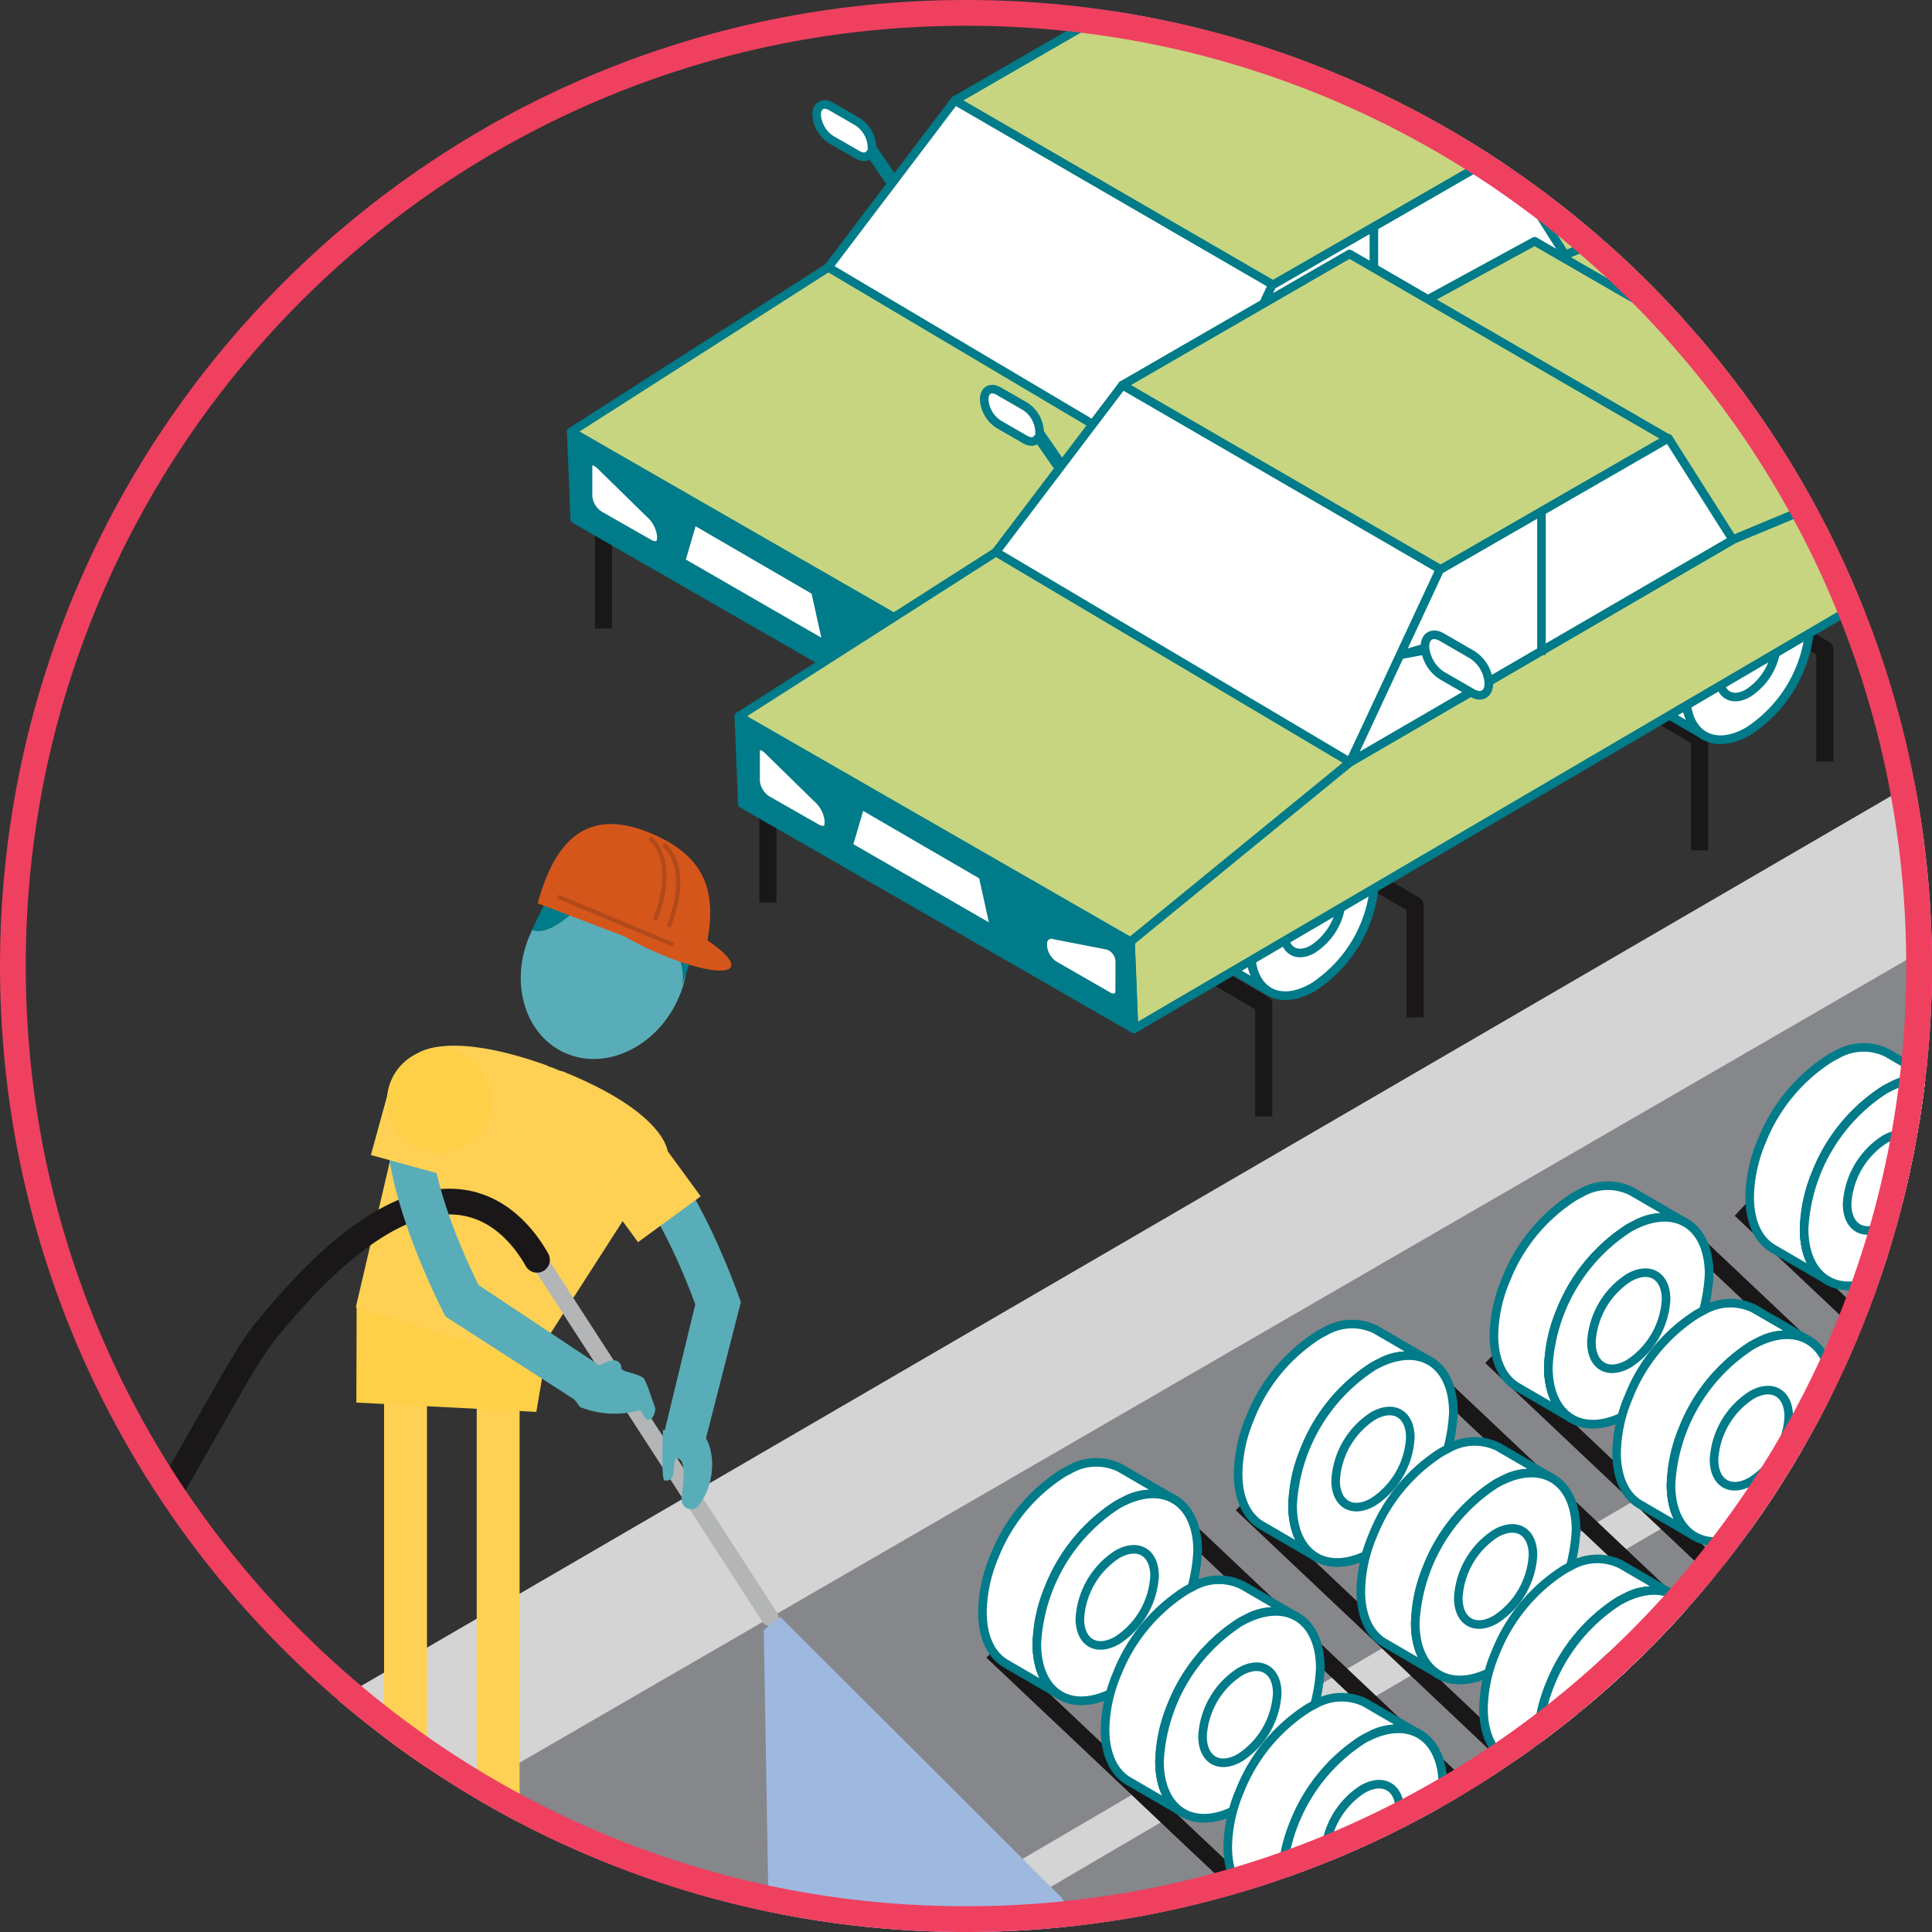 <?xml version="1.0" encoding="UTF-8"?> <svg xmlns="http://www.w3.org/2000/svg" xmlns:xlink="http://www.w3.org/1999/xlink" width="150" height="150" viewBox="0 0 150 150"><rect x="0" y="0" width="150" height="150" fill="#333333" stroke="none"/><defs><clipPath id="a"><path d="M75,0A75,75,0,1,1,0,75,75,75,0,0,1,75,0Z" transform="translate(1493 2259)" fill="none" stroke="#792f77" stroke-width="2"></path></clipPath><clipPath id="b"><rect width="219.013" height="185.492" fill="none"></rect></clipPath><clipPath id="d"><rect width="31.237" height="8.605" fill="none"></rect></clipPath><clipPath id="e"><rect width="31.236" height="8.602" fill="none"></rect></clipPath><clipPath id="f"><circle cx="75" cy="75" r="75" transform="translate(1493 2259)" fill="#f1e9f1"></circle></clipPath></defs><g transform="translate(-1493 -2259)"><g clip-path="url(#a)"><g transform="translate(1476.442 2249.435)"><g clip-path="url(#b)"><path d="M20.586,144.856V174H214.536V32.039Z" transform="translate(4.476 6.967)" fill="#d3d4d3"></path><path d="M45.762,165.76H97.91L209.061,99.879V69.924Z" transform="translate(9.951 15.204)" fill="#85878b"></path><path d="M20.586,155.456v16.119H45.241l169.3-99.157V43.189Z" transform="translate(4.476 9.391)" fill="#85878b"></path><line x2="29.379" y2="27.759" transform="translate(93.603 137.786)" fill="none" stroke="#1a1718" stroke-linejoin="round" stroke-width="1.331"></line><line x2="29.379" y2="27.759" transform="translate(97.476 135.499)" fill="none" stroke="#1a1718" stroke-linejoin="round" stroke-width="1.331"></line><line x2="29.379" y2="27.759" transform="translate(101.349 133.211)" fill="none" stroke="#1a1718" stroke-linejoin="round" stroke-width="1.331"></line><line x2="29.379" y2="27.759" transform="translate(105.221 130.923)" fill="none" stroke="#1a1718" stroke-linejoin="round" stroke-width="1.331"></line><line x2="29.379" y2="27.759" transform="translate(109.094 128.636)" fill="none" stroke="#1a1718" stroke-linejoin="round" stroke-width="1.331"></line><line x2="29.379" y2="27.759" transform="translate(112.967 126.346)" fill="none" stroke="#1a1718" stroke-linejoin="round" stroke-width="1.331"></line><line x2="29.379" y2="27.759" transform="translate(116.839 124.058)" fill="none" stroke="#1a1718" stroke-linejoin="round" stroke-width="1.331"></line><line x2="29.379" y2="27.759" transform="translate(120.712 121.771)" fill="none" stroke="#1a1718" stroke-linejoin="round" stroke-width="1.331"></line><line x2="29.379" y2="27.759" transform="translate(124.585 119.483)" fill="none" stroke="#1a1718" stroke-linejoin="round" stroke-width="1.331"></line><line x2="29.379" y2="27.759" transform="translate(128.458 117.195)" fill="none" stroke="#1a1718" stroke-linejoin="round" stroke-width="1.331"></line><line x2="29.379" y2="27.759" transform="translate(132.33 114.908)" fill="none" stroke="#1a1718" stroke-linejoin="round" stroke-width="1.331"></line><line x2="29.379" y2="27.759" transform="translate(136.203 112.618)" fill="none" stroke="#1a1718" stroke-linejoin="round" stroke-width="1.331"></line><line x2="29.379" y2="27.759" transform="translate(140.076 110.33)" fill="none" stroke="#1a1718" stroke-linejoin="round" stroke-width="1.331"></line><line x2="29.379" y2="27.759" transform="translate(143.949 108.043)" fill="none" stroke="#1a1718" stroke-linejoin="round" stroke-width="1.331"></line><line x2="29.379" y2="27.759" transform="translate(147.821 105.755)" fill="none" stroke="#1a1718" stroke-linejoin="round" stroke-width="1.331"></line><line x2="29.379" y2="27.759" transform="translate(151.694 103.467)" fill="none" stroke="#1a1718" stroke-linejoin="round" stroke-width="1.331"></line><line x2="29.379" y2="27.759" transform="translate(155.567 101.179)" fill="none" stroke="#1a1718" stroke-linejoin="round" stroke-width="1.331"></line><g clip-path="url(#b)"><path d="M86.912,101.535a4.133,4.133,0,0,0-3.937.168c-.167.08-.334.169-.5.267a13.513,13.513,0,0,0-5.279,6.411,11.566,11.566,0,0,0-.942,4.363c.006,1.967.7,3.352,1.821,4L82.3,119.2c-1.12-.651-1.816-2.036-1.821-4a11.546,11.546,0,0,1,.944-4.365,13.5,13.5,0,0,1,5.276-6.411q.254-.146.5-.267a4.135,4.135,0,0,1,3.938-.168Z" transform="translate(16.58 21.986)" fill="#fff"></path><path d="M86.912,101.535a4.133,4.133,0,0,0-3.937.168c-.167.08-.334.169-.5.267a13.513,13.513,0,0,0-5.279,6.411,11.566,11.566,0,0,0-.942,4.363c.006,1.967.7,3.352,1.821,4L82.3,119.2c-1.12-.651-1.816-2.036-1.821-4a11.546,11.546,0,0,1,.944-4.365,13.5,13.5,0,0,1,5.276-6.411q.254-.146.5-.267a4.135,4.135,0,0,1,3.938-.168Z" transform="translate(16.58 21.986)" fill="none" stroke="#007b89" stroke-linejoin="round" stroke-width="0.666"></path><path d="M85.944,103.988c3.447-1.991,6.252-.392,6.261,3.568a13.71,13.71,0,0,1-6.22,10.773c-3.448,1.991-6.249.393-6.261-3.568a13.708,13.708,0,0,1,6.22-10.773" transform="translate(17.335 22.425)" fill="#fff"></path><path d="M85.944,103.988c3.447-1.991,6.252-.392,6.261,3.568a13.71,13.71,0,0,1-6.22,10.773c-3.448,1.991-6.249.393-6.261-3.568A13.708,13.708,0,0,1,85.944,103.988Z" transform="translate(17.335 22.425)" fill="none" stroke="#007b89" stroke-linejoin="round" stroke-width="0.666"></path><path d="M85.944,103.988c3.447-1.991,6.252-.392,6.261,3.568a13.71,13.71,0,0,1-6.22,10.773c-3.448,1.991-6.249.393-6.261-3.568a13.708,13.708,0,0,1,6.22-10.773" transform="translate(17.335 22.425)" fill="#fff"></path><path d="M85.944,103.988c3.447-1.991,6.252-.392,6.261,3.568a13.71,13.71,0,0,1-6.22,10.773c-3.448,1.991-6.249.393-6.261-3.568A13.708,13.708,0,0,1,85.944,103.988Z" transform="translate(17.335 22.425)" fill="none" stroke="#007b89" stroke-linejoin="round" stroke-width="0.666"></path><path d="M85.357,107.059c1.6-.925,2.9-.183,2.91,1.658a6.367,6.367,0,0,1-2.891,5.006c-1.6.925-2.9.184-2.91-1.658a6.372,6.372,0,0,1,2.891-5.006" transform="translate(17.932 23.193)" fill="#fff"></path><path d="M85.357,107.059c1.6-.925,2.9-.183,2.91,1.658a6.367,6.367,0,0,1-2.891,5.006c-1.6.925-2.9.184-2.91-1.658A6.372,6.372,0,0,1,85.357,107.059Z" transform="translate(17.932 23.193)" fill="none" stroke="#007b89" stroke-linejoin="round" stroke-width="0.666"></path><path d="M103.222,92.715a4.133,4.133,0,0,0-3.937.168c-.167.08-.334.169-.5.267A13.513,13.513,0,0,0,93.5,99.561a11.566,11.566,0,0,0-.942,4.363c.006,1.967.7,3.352,1.821,4l4.227,2.457c-1.12-.651-1.816-2.036-1.821-4a11.546,11.546,0,0,1,.944-4.365,13.5,13.5,0,0,1,5.276-6.411q.254-.146.5-.267a4.135,4.135,0,0,1,3.938-.168Z" transform="translate(20.127 20.069)" fill="#fff"></path><path d="M103.222,92.715a4.133,4.133,0,0,0-3.937.168c-.167.08-.334.169-.5.267A13.513,13.513,0,0,0,93.5,99.561a11.566,11.566,0,0,0-.942,4.363c.006,1.967.7,3.352,1.821,4l4.227,2.457c-1.12-.651-1.816-2.036-1.821-4a11.546,11.546,0,0,1,.944-4.365,13.5,13.5,0,0,1,5.276-6.411q.254-.146.5-.267a4.135,4.135,0,0,1,3.938-.168Z" transform="translate(20.127 20.069)" fill="none" stroke="#007b89" stroke-linejoin="round" stroke-width="0.666"></path><path d="M102.253,95.168c3.447-1.991,6.252-.392,6.261,3.568a13.71,13.71,0,0,1-6.22,10.773c-3.448,1.991-6.249.393-6.261-3.568a13.708,13.708,0,0,1,6.22-10.773" transform="translate(20.882 20.507)" fill="#fff"></path><path d="M102.253,95.168c3.447-1.991,6.252-.392,6.261,3.568a13.71,13.71,0,0,1-6.22,10.773c-3.448,1.991-6.249.393-6.261-3.568A13.708,13.708,0,0,1,102.253,95.168Z" transform="translate(20.882 20.507)" fill="none" stroke="#007b89" stroke-linejoin="round" stroke-width="0.666"></path><path d="M102.253,95.168c3.447-1.991,6.252-.392,6.261,3.568a13.71,13.71,0,0,1-6.22,10.773c-3.448,1.991-6.249.393-6.261-3.568a13.708,13.708,0,0,1,6.22-10.773" transform="translate(20.882 20.507)" fill="#fff"></path><path d="M102.253,95.168c3.447-1.991,6.252-.392,6.261,3.568a13.71,13.71,0,0,1-6.22,10.773c-3.448,1.991-6.249.393-6.261-3.568A13.708,13.708,0,0,1,102.253,95.168Z" transform="translate(20.882 20.507)" fill="none" stroke="#007b89" stroke-linejoin="round" stroke-width="0.666"></path><path d="M101.668,98.239c1.6-.925,2.9-.183,2.91,1.658a6.367,6.367,0,0,1-2.891,5.006c-1.6.925-2.9.184-2.91-1.658a6.372,6.372,0,0,1,2.891-5.006" transform="translate(21.478 21.275)" fill="#fff"></path><path d="M101.668,98.239c1.6-.925,2.9-.183,2.91,1.658a6.367,6.367,0,0,1-2.891,5.006c-1.6.925-2.9.184-2.91-1.658A6.372,6.372,0,0,1,101.668,98.239Z" transform="translate(21.478 21.275)" fill="none" stroke="#007b89" stroke-linejoin="round" stroke-width="0.666"></path><path d="M119.532,83.894a4.133,4.133,0,0,0-3.937.168c-.167.08-.334.169-.5.267a13.513,13.513,0,0,0-5.279,6.411,11.566,11.566,0,0,0-.942,4.363c.006,1.967.7,3.352,1.821,4l4.227,2.457c-1.12-.651-1.816-2.036-1.821-4a11.546,11.546,0,0,1,.943-4.365,13.5,13.5,0,0,1,5.276-6.411q.254-.146.5-.267a4.135,4.135,0,0,1,3.938-.168Z" transform="translate(23.673 18.15)" fill="#fff"></path><path d="M119.532,83.894a4.133,4.133,0,0,0-3.937.168c-.167.08-.334.169-.5.267a13.513,13.513,0,0,0-5.279,6.411,11.566,11.566,0,0,0-.942,4.363c.006,1.967.7,3.352,1.821,4l4.227,2.457c-1.12-.651-1.816-2.036-1.821-4a11.546,11.546,0,0,1,.943-4.365,13.5,13.5,0,0,1,5.276-6.411q.254-.146.5-.267a4.135,4.135,0,0,1,3.938-.168Z" transform="translate(23.673 18.15)" fill="none" stroke="#007b89" stroke-linejoin="round" stroke-width="0.666"></path><path d="M118.563,86.347c3.447-1.991,6.252-.392,6.261,3.568a13.71,13.71,0,0,1-6.22,10.773c-3.448,1.991-6.249.393-6.261-3.568a13.708,13.708,0,0,1,6.22-10.773" transform="translate(24.428 18.589)" fill="#fff"></path><path d="M118.563,86.347c3.447-1.991,6.252-.392,6.261,3.568a13.71,13.71,0,0,1-6.22,10.773c-3.448,1.991-6.249.393-6.261-3.568A13.708,13.708,0,0,1,118.563,86.347Z" transform="translate(24.428 18.589)" fill="none" stroke="#007b89" stroke-linejoin="round" stroke-width="0.666"></path><path d="M118.563,86.347c3.447-1.991,6.252-.392,6.261,3.568a13.71,13.71,0,0,1-6.22,10.773c-3.448,1.991-6.249.393-6.261-3.568a13.708,13.708,0,0,1,6.22-10.773" transform="translate(24.428 18.589)" fill="#fff"></path><path d="M118.563,86.347c3.447-1.991,6.252-.392,6.261,3.568a13.71,13.71,0,0,1-6.22,10.773c-3.448,1.991-6.249.393-6.261-3.568A13.708,13.708,0,0,1,118.563,86.347Z" transform="translate(24.428 18.589)" fill="none" stroke="#007b89" stroke-linejoin="round" stroke-width="0.666"></path><path d="M117.978,89.418c1.6-.925,2.9-.183,2.91,1.658A6.367,6.367,0,0,1,118,96.082c-1.6.925-2.9.184-2.91-1.658a6.372,6.372,0,0,1,2.891-5.006" transform="translate(25.025 19.357)" fill="#fff"></path><path d="M117.978,89.418c1.6-.925,2.9-.183,2.91,1.658A6.367,6.367,0,0,1,118,96.082c-1.6.925-2.9.184-2.91-1.658A6.372,6.372,0,0,1,117.978,89.418Z" transform="translate(25.025 19.357)" fill="none" stroke="#007b89" stroke-linejoin="round" stroke-width="0.666"></path><path d="M135.841,75.073a4.133,4.133,0,0,0-3.937.168c-.167.08-.334.169-.5.267a13.513,13.513,0,0,0-5.279,6.411,11.566,11.566,0,0,0-.942,4.363c.006,1.967.7,3.352,1.821,4l4.227,2.457c-1.12-.651-1.816-2.036-1.821-4a11.546,11.546,0,0,1,.944-4.365,13.5,13.5,0,0,1,5.276-6.411q.254-.146.5-.267a4.135,4.135,0,0,1,3.938-.168Z" transform="translate(27.219 16.232)" fill="#fff"></path><path d="M135.841,75.073a4.133,4.133,0,0,0-3.937.168c-.167.08-.334.169-.5.267a13.513,13.513,0,0,0-5.279,6.411,11.566,11.566,0,0,0-.942,4.363c.006,1.967.7,3.352,1.821,4l4.227,2.457c-1.12-.651-1.816-2.036-1.821-4a11.546,11.546,0,0,1,.944-4.365,13.5,13.5,0,0,1,5.276-6.411q.254-.146.5-.267a4.135,4.135,0,0,1,3.938-.168Z" transform="translate(27.219 16.232)" fill="none" stroke="#007b89" stroke-linejoin="round" stroke-width="0.666"></path><path d="M134.873,77.527c3.447-1.991,6.252-.392,6.261,3.568a13.71,13.71,0,0,1-6.22,10.773c-3.448,1.991-6.249.393-6.261-3.568a13.708,13.708,0,0,1,6.22-10.773" transform="translate(27.975 16.671)" fill="#fff"></path><path d="M134.873,77.527c3.447-1.991,6.252-.392,6.261,3.568a13.71,13.71,0,0,1-6.22,10.773c-3.448,1.991-6.249.393-6.261-3.568A13.708,13.708,0,0,1,134.873,77.527Z" transform="translate(27.975 16.671)" fill="none" stroke="#007b89" stroke-linejoin="round" stroke-width="0.666"></path><path d="M134.873,77.527c3.447-1.991,6.252-.392,6.261,3.568a13.71,13.71,0,0,1-6.22,10.773c-3.448,1.991-6.249.393-6.261-3.568a13.708,13.708,0,0,1,6.22-10.773" transform="translate(27.975 16.671)" fill="#fff"></path><path d="M134.873,77.527c3.447-1.991,6.252-.392,6.261,3.568a13.71,13.71,0,0,1-6.22,10.773c-3.448,1.991-6.249.393-6.261-3.568A13.708,13.708,0,0,1,134.873,77.527Z" transform="translate(27.975 16.671)" fill="none" stroke="#007b89" stroke-linejoin="round" stroke-width="0.666"></path><path d="M134.287,80.6c1.6-.925,2.906-.183,2.91,1.658a6.364,6.364,0,0,1-2.891,5.006c-1.6.925-2.9.184-2.91-1.658a6.379,6.379,0,0,1,2.891-5.006" transform="translate(28.571 17.439)" fill="#fff"></path><path d="M134.287,80.6c1.6-.925,2.906-.183,2.91,1.658a6.364,6.364,0,0,1-2.891,5.006c-1.6.925-2.9.184-2.91-1.658A6.379,6.379,0,0,1,134.287,80.6Z" transform="translate(28.571 17.439)" fill="none" stroke="#007b89" stroke-linejoin="round" stroke-width="0.666"></path><path d="M94.734,109.025a4.133,4.133,0,0,0-3.937.168c-.167.08-.334.169-.5.267a13.513,13.513,0,0,0-5.279,6.411,11.566,11.566,0,0,0-.942,4.363c.006,1.967.7,3.352,1.821,4l4.227,2.457c-1.12-.651-1.816-2.036-1.821-4a11.546,11.546,0,0,1,.944-4.365,13.5,13.5,0,0,1,5.276-6.411q.254-.146.5-.267a4.135,4.135,0,0,1,3.938-.168Z" transform="translate(18.281 23.615)" fill="#fff"></path><path d="M94.734,109.025a4.133,4.133,0,0,0-3.937.168c-.167.08-.334.169-.5.267a13.513,13.513,0,0,0-5.279,6.411,11.566,11.566,0,0,0-.942,4.363c.006,1.967.7,3.352,1.821,4l4.227,2.457c-1.12-.651-1.816-2.036-1.821-4a11.546,11.546,0,0,1,.944-4.365,13.5,13.5,0,0,1,5.276-6.411q.254-.146.5-.267a4.135,4.135,0,0,1,3.938-.168Z" transform="translate(18.281 23.615)" fill="none" stroke="#007b89" stroke-linejoin="round" stroke-width="0.666"></path><path d="M93.767,111.478c3.447-1.991,6.252-.392,6.261,3.568a13.708,13.708,0,0,1-6.221,10.773c-3.447,1.991-6.248.393-6.26-3.568a13.7,13.7,0,0,1,6.22-10.773" transform="translate(19.036 24.054)" fill="#fff"></path><path d="M93.767,111.478c3.447-1.991,6.252-.392,6.261,3.568a13.708,13.708,0,0,1-6.221,10.773c-3.447,1.991-6.248.393-6.26-3.568A13.7,13.7,0,0,1,93.767,111.478Z" transform="translate(19.036 24.054)" fill="none" stroke="#007b89" stroke-linejoin="round" stroke-width="0.666"></path><path d="M93.767,111.478c3.447-1.991,6.252-.392,6.261,3.568a13.708,13.708,0,0,1-6.221,10.773c-3.447,1.991-6.248.393-6.26-3.568a13.7,13.7,0,0,1,6.22-10.773" transform="translate(19.036 24.054)" fill="#fff"></path><path d="M93.767,111.478c3.447-1.991,6.252-.392,6.261,3.568a13.708,13.708,0,0,1-6.221,10.773c-3.447,1.991-6.248.393-6.26-3.568A13.7,13.7,0,0,1,93.767,111.478Z" transform="translate(19.036 24.054)" fill="none" stroke="#007b89" stroke-linejoin="round" stroke-width="0.666"></path><path d="M93.18,114.549c1.6-.925,2.9-.184,2.91,1.658a6.363,6.363,0,0,1-2.891,5c-1.6.926-2.9.185-2.91-1.657a6.37,6.37,0,0,1,2.891-5.006" transform="translate(19.633 24.821)" fill="#fff"></path><path d="M93.18,114.549c1.6-.925,2.9-.184,2.91,1.658a6.363,6.363,0,0,1-2.891,5c-1.6.926-2.9.185-2.91-1.657A6.37,6.37,0,0,1,93.18,114.549Z" transform="translate(19.633 24.821)" fill="none" stroke="#007b89" stroke-linejoin="round" stroke-width="0.666"></path><path d="M111.043,100.2a4.133,4.133,0,0,0-3.937.168c-.167.08-.334.169-.5.267a13.513,13.513,0,0,0-5.279,6.411,11.566,11.566,0,0,0-.942,4.363c.006,1.967.7,3.352,1.821,4l4.227,2.457c-1.12-.651-1.816-2.036-1.821-4a11.546,11.546,0,0,1,.944-4.365,13.5,13.5,0,0,1,5.276-6.411c.169-.1.337-.186.5-.267a4.135,4.135,0,0,1,3.938-.168Z" transform="translate(21.827 21.697)" fill="#fff"></path><path d="M111.043,100.2a4.133,4.133,0,0,0-3.937.168c-.167.08-.334.169-.5.267a13.513,13.513,0,0,0-5.279,6.411,11.566,11.566,0,0,0-.942,4.363c.006,1.967.7,3.352,1.821,4l4.227,2.457c-1.12-.651-1.816-2.036-1.821-4a11.546,11.546,0,0,1,.944-4.365,13.5,13.5,0,0,1,5.276-6.411c.169-.1.337-.186.5-.267a4.135,4.135,0,0,1,3.938-.168Z" transform="translate(21.827 21.697)" fill="none" stroke="#007b89" stroke-linejoin="round" stroke-width="0.666"></path><path d="M110.076,102.656c3.447-1.991,6.252-.392,6.261,3.568A13.71,13.71,0,0,1,110.117,117c-3.448,1.991-6.249.393-6.261-3.568a13.708,13.708,0,0,1,6.22-10.773" transform="translate(22.583 22.136)" fill="#fff"></path><path d="M110.076,102.656c3.447-1.991,6.252-.392,6.261,3.568A13.71,13.71,0,0,1,110.117,117c-3.448,1.991-6.249.393-6.261-3.568A13.708,13.708,0,0,1,110.076,102.656Z" transform="translate(22.583 22.136)" fill="none" stroke="#007b89" stroke-linejoin="round" stroke-width="0.666"></path><path d="M110.076,102.656c3.447-1.991,6.252-.392,6.261,3.568A13.71,13.71,0,0,1,110.117,117c-3.448,1.991-6.249.393-6.261-3.568a13.708,13.708,0,0,1,6.22-10.773" transform="translate(22.583 22.136)" fill="#fff"></path><path d="M110.076,102.656c3.447-1.991,6.252-.392,6.261,3.568A13.71,13.71,0,0,1,110.117,117c-3.448,1.991-6.249.393-6.261-3.568A13.708,13.708,0,0,1,110.076,102.656Z" transform="translate(22.583 22.136)" fill="none" stroke="#007b89" stroke-linejoin="round" stroke-width="0.666"></path><path d="M109.49,105.727c1.6-.925,2.9-.183,2.91,1.658a6.37,6.37,0,0,1-2.891,5.006c-1.6.925-2.9.184-2.91-1.658a6.372,6.372,0,0,1,2.891-5.006" transform="translate(23.179 22.903)" fill="#fff"></path><path d="M109.49,105.727c1.6-.925,2.9-.183,2.91,1.658a6.37,6.37,0,0,1-2.891,5.006c-1.6.925-2.9.184-2.91-1.658A6.372,6.372,0,0,1,109.49,105.727Z" transform="translate(23.179 22.903)" fill="none" stroke="#007b89" stroke-linejoin="round" stroke-width="0.666"></path><path d="M127.354,91.384a4.133,4.133,0,0,0-3.937.168c-.167.08-.334.169-.5.267a13.513,13.513,0,0,0-5.279,6.411,11.566,11.566,0,0,0-.942,4.363c.006,1.967.7,3.352,1.821,4l4.227,2.457c-1.12-.651-1.816-2.036-1.821-4a11.535,11.535,0,0,1,.944-4.363,13.5,13.5,0,0,1,5.276-6.412q.254-.146.5-.267a4.135,4.135,0,0,1,3.938-.168Z" transform="translate(25.374 19.779)" fill="#fff"></path><path d="M127.354,91.384a4.133,4.133,0,0,0-3.937.168c-.167.08-.334.169-.5.267a13.513,13.513,0,0,0-5.279,6.411,11.566,11.566,0,0,0-.942,4.363c.006,1.967.7,3.352,1.821,4l4.227,2.457c-1.12-.651-1.816-2.036-1.821-4a11.535,11.535,0,0,1,.944-4.363,13.5,13.5,0,0,1,5.276-6.412q.254-.146.5-.267a4.135,4.135,0,0,1,3.938-.168Z" transform="translate(25.374 19.779)" fill="none" stroke="#007b89" stroke-linejoin="round" stroke-width="0.666"></path><path d="M126.386,93.837c3.447-1.991,6.252-.392,6.261,3.568a13.71,13.71,0,0,1-6.22,10.773c-3.448,1.991-6.249.393-6.261-3.568a13.708,13.708,0,0,1,6.22-10.773" transform="translate(26.129 20.218)" fill="#fff"></path><path d="M126.386,93.837c3.447-1.991,6.252-.392,6.261,3.568a13.71,13.71,0,0,1-6.22,10.773c-3.448,1.991-6.249.393-6.261-3.568A13.708,13.708,0,0,1,126.386,93.837Z" transform="translate(26.129 20.218)" fill="none" stroke="#007b89" stroke-linejoin="round" stroke-width="0.666"></path><path d="M126.386,93.837c3.447-1.991,6.252-.392,6.261,3.568a13.71,13.71,0,0,1-6.22,10.773c-3.448,1.991-6.249.393-6.261-3.568a13.708,13.708,0,0,1,6.22-10.773" transform="translate(26.129 20.218)" fill="#fff"></path><path d="M126.386,93.837c3.447-1.991,6.252-.392,6.261,3.568a13.71,13.71,0,0,1-6.22,10.773c-3.448,1.991-6.249.393-6.261-3.568A13.708,13.708,0,0,1,126.386,93.837Z" transform="translate(26.129 20.218)" fill="none" stroke="#007b89" stroke-linejoin="round" stroke-width="0.666"></path><path d="M125.8,96.907c1.6-.925,2.9-.183,2.91,1.658a6.367,6.367,0,0,1-2.891,5.006c-1.6.925-2.9.184-2.91-1.658a6.374,6.374,0,0,1,2.891-5.006" transform="translate(26.725 20.985)" fill="#fff"></path><path d="M125.8,96.907c1.6-.925,2.9-.183,2.91,1.658a6.367,6.367,0,0,1-2.891,5.006c-1.6.925-2.9.184-2.91-1.658A6.374,6.374,0,0,1,125.8,96.907Z" transform="translate(26.725 20.985)" fill="none" stroke="#007b89" stroke-linejoin="round" stroke-width="0.666"></path><path d="M143.664,82.563a4.133,4.133,0,0,0-3.937.168c-.167.08-.334.169-.5.267a13.513,13.513,0,0,0-5.279,6.411A11.567,11.567,0,0,0,133,93.772c.006,1.967.7,3.352,1.821,4l4.227,2.457c-1.12-.651-1.816-2.036-1.821-4a11.535,11.535,0,0,1,.944-4.363,13.5,13.5,0,0,1,5.276-6.412q.254-.146.5-.267a4.135,4.135,0,0,1,3.938-.168Z" transform="translate(28.92 17.861)" fill="#fff"></path><path d="M143.664,82.563a4.133,4.133,0,0,0-3.937.168c-.167.08-.334.169-.5.267a13.513,13.513,0,0,0-5.279,6.411A11.567,11.567,0,0,0,133,93.772c.006,1.967.7,3.352,1.821,4l4.227,2.457c-1.12-.651-1.816-2.036-1.821-4a11.535,11.535,0,0,1,.944-4.363,13.5,13.5,0,0,1,5.276-6.412q.254-.146.5-.267a4.135,4.135,0,0,1,3.938-.168Z" transform="translate(28.92 17.861)" fill="none" stroke="#007b89" stroke-linejoin="round" stroke-width="0.666"></path><path d="M142.695,85.015c3.447-1.991,6.252-.392,6.261,3.568a13.71,13.71,0,0,1-6.22,10.773c-3.448,1.991-6.249.393-6.261-3.568a13.708,13.708,0,0,1,6.22-10.773" transform="translate(29.675 18.3)" fill="#fff"></path><path d="M142.695,85.015c3.447-1.991,6.252-.392,6.261,3.568a13.71,13.71,0,0,1-6.22,10.773c-3.448,1.991-6.249.393-6.261-3.568A13.708,13.708,0,0,1,142.695,85.015Z" transform="translate(29.675 18.3)" fill="none" stroke="#007b89" stroke-linejoin="round" stroke-width="0.666"></path><path d="M142.695,85.015c3.447-1.991,6.252-.392,6.261,3.568a13.71,13.71,0,0,1-6.22,10.773c-3.448,1.991-6.249.393-6.261-3.568a13.708,13.708,0,0,1,6.22-10.773" transform="translate(29.675 18.3)" fill="#fff"></path><path d="M142.695,85.015c3.447-1.991,6.252-.392,6.261,3.568a13.71,13.71,0,0,1-6.22,10.773c-3.448,1.991-6.249.393-6.261-3.568A13.708,13.708,0,0,1,142.695,85.015Z" transform="translate(29.675 18.3)" fill="none" stroke="#007b89" stroke-linejoin="round" stroke-width="0.666"></path><path d="M102.556,116.513a4.133,4.133,0,0,0-3.937.168c-.167.08-.334.169-.5.267a13.513,13.513,0,0,0-5.279,6.411,11.567,11.567,0,0,0-.942,4.363c.006,1.967.7,3.352,1.821,4l4.227,2.457c-1.12-.651-1.816-2.036-1.821-4a11.546,11.546,0,0,1,.944-4.365,13.5,13.5,0,0,1,5.276-6.411q.254-.146.5-.267a4.135,4.135,0,0,1,3.938-.168Z" transform="translate(19.982 25.243)" fill="#fff"></path><path d="M102.556,116.513a4.133,4.133,0,0,0-3.937.168c-.167.08-.334.169-.5.267a13.513,13.513,0,0,0-5.279,6.411,11.567,11.567,0,0,0-.942,4.363c.006,1.967.7,3.352,1.821,4l4.227,2.457c-1.12-.651-1.816-2.036-1.821-4a11.546,11.546,0,0,1,.944-4.365,13.5,13.5,0,0,1,5.276-6.411q.254-.146.5-.267a4.135,4.135,0,0,1,3.938-.168Z" transform="translate(19.982 25.243)" fill="none" stroke="#007b89" stroke-linejoin="round" stroke-width="0.666"></path><path d="M101.588,118.966c3.447-1.991,6.252-.392,6.261,3.568a13.71,13.71,0,0,1-6.22,10.773c-3.448,1.991-6.249.393-6.261-3.568a13.708,13.708,0,0,1,6.22-10.773" transform="translate(20.737 25.682)" fill="#fff"></path><path d="M101.588,118.966c3.447-1.991,6.252-.392,6.261,3.568a13.71,13.71,0,0,1-6.22,10.773c-3.448,1.991-6.249.393-6.261-3.568A13.708,13.708,0,0,1,101.588,118.966Z" transform="translate(20.737 25.682)" fill="none" stroke="#007b89" stroke-linejoin="round" stroke-width="0.666"></path><path d="M101.588,118.966c3.447-1.991,6.252-.392,6.261,3.568a13.71,13.71,0,0,1-6.22,10.773c-3.448,1.991-6.249.393-6.261-3.568a13.708,13.708,0,0,1,6.22-10.773" transform="translate(20.737 25.682)" fill="#fff"></path><path d="M101.588,118.966c3.447-1.991,6.252-.392,6.261,3.568a13.71,13.71,0,0,1-6.22,10.773c-3.448,1.991-6.249.393-6.261-3.568A13.708,13.708,0,0,1,101.588,118.966Z" transform="translate(20.737 25.682)" fill="none" stroke="#007b89" stroke-linejoin="round" stroke-width="0.666"></path><path d="M101,122.038c1.6-.925,2.9-.183,2.91,1.658a6.367,6.367,0,0,1-2.891,5.006c-1.6.925-2.9.184-2.91-1.658A6.372,6.372,0,0,1,101,122.038" transform="translate(21.334 26.45)" fill="#fff"></path><path d="M101,122.038c1.6-.925,2.9-.183,2.91,1.658a6.367,6.367,0,0,1-2.891,5.006c-1.6.925-2.9.184-2.91-1.658A6.372,6.372,0,0,1,101,122.038Z" transform="translate(21.334 26.45)" fill="none" stroke="#007b89" stroke-linejoin="round" stroke-width="0.666"></path><path d="M118.866,107.693a4.133,4.133,0,0,0-3.937.168c-.167.08-.334.169-.5.267a13.513,13.513,0,0,0-5.279,6.411,11.566,11.566,0,0,0-.942,4.363c.006,1.967.7,3.352,1.821,4l4.227,2.457c-1.12-.651-1.816-2.036-1.821-4a11.547,11.547,0,0,1,.944-4.365,13.5,13.5,0,0,1,5.276-6.411q.254-.146.5-.267a4.135,4.135,0,0,1,3.938-.168Z" transform="translate(23.528 23.325)" fill="#fff"></path><path d="M118.866,107.693a4.133,4.133,0,0,0-3.937.168c-.167.08-.334.169-.5.267a13.513,13.513,0,0,0-5.279,6.411,11.566,11.566,0,0,0-.942,4.363c.006,1.967.7,3.352,1.821,4l4.227,2.457c-1.12-.651-1.816-2.036-1.821-4a11.547,11.547,0,0,1,.944-4.365,13.5,13.5,0,0,1,5.276-6.411q.254-.146.5-.267a4.135,4.135,0,0,1,3.938-.168Z" transform="translate(23.528 23.325)" fill="none" stroke="#007b89" stroke-linejoin="round" stroke-width="0.666"></path><path d="M117.9,110.146c3.447-1.991,6.252-.392,6.261,3.568a13.71,13.71,0,0,1-6.22,10.773c-3.448,1.991-6.249.393-6.261-3.568a13.708,13.708,0,0,1,6.22-10.773" transform="translate(24.283 23.764)" fill="#fff"></path><path d="M117.9,110.146c3.447-1.991,6.252-.392,6.261,3.568a13.71,13.71,0,0,1-6.22,10.773c-3.448,1.991-6.249.393-6.261-3.568A13.708,13.708,0,0,1,117.9,110.146Z" transform="translate(24.283 23.764)" fill="none" stroke="#007b89" stroke-linejoin="round" stroke-width="0.666"></path><path d="M117.9,110.146c3.447-1.991,6.252-.392,6.261,3.568a13.71,13.71,0,0,1-6.22,10.773c-3.448,1.991-6.249.393-6.261-3.568a13.708,13.708,0,0,1,6.22-10.773" transform="translate(24.283 23.764)" fill="#fff"></path><path d="M117.9,110.146c3.447-1.991,6.252-.392,6.261,3.568a13.71,13.71,0,0,1-6.22,10.773c-3.448,1.991-6.249.393-6.261-3.568A13.708,13.708,0,0,1,117.9,110.146Z" transform="translate(24.283 23.764)" fill="none" stroke="#007b89" stroke-linejoin="round" stroke-width="0.666"></path><path d="M117.312,113.217c1.6-.925,2.9-.183,2.91,1.658a6.367,6.367,0,0,1-2.891,5.006c-1.6.925-2.9.184-2.91-1.658a6.372,6.372,0,0,1,2.891-5.006" transform="translate(24.88 24.532)" fill="#fff"></path><path d="M117.312,113.217c1.6-.925,2.9-.183,2.91,1.658a6.367,6.367,0,0,1-2.891,5.006c-1.6.925-2.9.184-2.91-1.658A6.372,6.372,0,0,1,117.312,113.217Z" transform="translate(24.88 24.532)" fill="none" stroke="#007b89" stroke-linejoin="round" stroke-width="0.666"></path><path d="M135.175,98.872a4.13,4.13,0,0,0-3.936.168c-.168.08-.334.169-.5.267a13.52,13.52,0,0,0-5.279,6.411,11.59,11.59,0,0,0-.942,4.363c.007,1.967.7,3.352,1.821,4l4.227,2.457c-1.119-.651-1.815-2.036-1.821-4a11.549,11.549,0,0,1,.945-4.365,13.5,13.5,0,0,1,5.276-6.411c.168-.1.336-.186.5-.267a4.135,4.135,0,0,1,3.938-.168Z" transform="translate(27.075 21.407)" fill="#fff"></path><path d="M135.175,98.872a4.13,4.13,0,0,0-3.936.168c-.168.08-.334.169-.5.267a13.52,13.52,0,0,0-5.279,6.411,11.59,11.59,0,0,0-.942,4.363c.007,1.967.7,3.352,1.821,4l4.227,2.457c-1.119-.651-1.815-2.036-1.821-4a11.549,11.549,0,0,1,.945-4.365,13.5,13.5,0,0,1,5.276-6.411c.168-.1.336-.186.5-.267a4.135,4.135,0,0,1,3.938-.168Z" transform="translate(27.075 21.407)" fill="none" stroke="#007b89" stroke-linejoin="round" stroke-width="0.666"></path><path d="M134.207,101.325c3.447-1.991,6.252-.392,6.261,3.568a13.711,13.711,0,0,1-6.22,10.773c-3.448,1.991-6.249.393-6.261-3.568a13.708,13.708,0,0,1,6.22-10.773" transform="translate(27.83 21.846)" fill="#fff"></path><path d="M134.207,101.325c3.447-1.991,6.252-.392,6.261,3.568a13.711,13.711,0,0,1-6.22,10.773c-3.448,1.991-6.249.393-6.261-3.568A13.708,13.708,0,0,1,134.207,101.325Z" transform="translate(27.83 21.846)" fill="none" stroke="#007b89" stroke-linejoin="round" stroke-width="0.666"></path><path d="M134.207,101.325c3.447-1.991,6.252-.392,6.261,3.568a13.711,13.711,0,0,1-6.22,10.773c-3.448,1.991-6.249.393-6.261-3.568a13.708,13.708,0,0,1,6.22-10.773" transform="translate(27.83 21.846)" fill="#fff"></path><path d="M134.207,101.325c3.447-1.991,6.252-.392,6.261,3.568a13.711,13.711,0,0,1-6.22,10.773c-3.448,1.991-6.249.393-6.261-3.568A13.708,13.708,0,0,1,134.207,101.325Z" transform="translate(27.83 21.846)" fill="none" stroke="#007b89" stroke-linejoin="round" stroke-width="0.666"></path><path d="M133.622,104.4c1.6-.925,2.9-.183,2.91,1.658a6.367,6.367,0,0,1-2.891,5.006c-1.6.925-2.9.184-2.91-1.658a6.372,6.372,0,0,1,2.891-5.006" transform="translate(28.426 22.614)" fill="#fff"></path><path d="M133.622,104.4c1.6-.925,2.9-.183,2.91,1.658a6.367,6.367,0,0,1-2.891,5.006c-1.6.925-2.9.184-2.91-1.658A6.372,6.372,0,0,1,133.622,104.4Z" transform="translate(28.426 22.614)" fill="none" stroke="#007b89" stroke-linejoin="round" stroke-width="0.666"></path><path d="M142.11,87.958c1.6-.925,2.9-.183,2.91,1.658a6.37,6.37,0,0,1-2.891,5.006c-1.6.925-2.9.184-2.91-1.658A6.372,6.372,0,0,1,142.11,87.958Z" transform="translate(30.272 19.039)" fill="none" stroke="#007b89" stroke-linejoin="round" stroke-width="0.666"></path><g transform="translate(34.792 156.8)" style="mix-blend-mode:multiply;isolation:isolate"><g clip-path="url(#d)"><g transform="translate(0.001)"><g clip-path="url(#e)"><path d="M59.815,133.1c0,2.375-6.993,4.3-15.619,4.3s-15.619-1.927-15.619-4.3,6.994-4.3,15.619-4.3,15.619,1.927,15.619,4.3" transform="translate(-28.579 -128.795)" fill="#b1b3b5"></path></g></g></g></g><line y2="36.645" transform="translate(48.044 117.703)" fill="none" stroke="#fed154" stroke-miterlimit="10" stroke-width="3.328"></line><path d="M60.027,105.532l3.035-11.841-.177-.487c-.947-2.645-6-15.812-12.218-15.156l.355,3.367c1.6-.17,5.41,4.064,8.5,12.451L56.7,105.528Z" transform="translate(11.017 16.966)" fill="#59adb8"></path><path d="M37.3,125.733v5.216l10.129,1.02a.312.312,0,0,0,.194-.576l-5.01-3.052v-2.414Z" transform="translate(8.111 27.34)" fill="#1a1718"></path><path d="M43.2,125.733v5.216l10.129,1.02a.312.312,0,0,0,.194-.576l-5.01-3.052v-2.414Z" transform="translate(9.394 27.34)" fill="#1a1718"></path><line y2="36.645" transform="translate(55.235 117.703)" fill="none" stroke="#fed154" stroke-miterlimit="10" stroke-width="3.328"></line><path d="M50.3,99.359l-13.974-.724.023-7.46,15.173.99Z" transform="translate(7.899 19.825)" fill="#fed047"></path><path d="M58.955,73.46c-1.746,3.679-5.7,5.459-8.823,3.975s-4.242-5.67-2.5-9.349,5.7-5.459,8.823-3.975,4.242,5.67,2.5,9.349" transform="translate(10.179 13.827)" fill="#59adb8"></path><path d="M47.531,68.2l1.788-3.767c.6-1.272,1.568-1.534,2.353-1.041,0,0,1.191-2.133,4.983-.273s4.032,2.874,4.369,3.934a4.871,4.871,0,0,0-1.271-.482,3.3,3.3,0,0,1,.951,2.669s-.444-.452-.655-.011a12.44,12.44,0,0,1-.9,3.288s1.423-3.881-6.812-7.37c0,0-3.072,3.818-4.806,3.053" transform="translate(10.335 13.558)" fill="#007b89"></path><path d="M36.3,94.866l13.764,4.1.095.037.023-.22L60.495,82.736s-.186-3.022-8.262-6.244l-2.587,3.733,1.535-4.131c-8.184-2.938-10.325-.8-10.325-.8L36.337,94.649Z" transform="translate(7.894 16.209)" fill="#fed154"></path><path d="M46.609,82.1l.262-6.812,2.544.834,2.372,1.03Z" transform="translate(10.135 16.372)" fill="#fed154"></path><path d="M56.6,80.656l-4.866,3.559,3.111,4.254L59.71,84.91" transform="translate(11.249 17.538)" fill="#fed154"></path><line x2="18.326" y2="28.309" transform="translate(58.01 106.837)" fill="none" stroke="#b3b5b7" stroke-linecap="round" stroke-linejoin="round" stroke-width="1.331"></line><path d="M58.238,98.879c1.69.541,2.05,4.041.39,6.105a.738.738,0,0,1-1.275-.3c-.13-.474.588-3.346-.38-3.388-.455-.017.138,1.9-.975,1.708-.259-.046-.112-3.91-.112-3.91Z" transform="translate(12.143 21.5)" fill="#59adb8"></path><path d="M50.716,98.229a7.155,7.155,0,0,0,4.615.257c.235-.054.358,1.012.923.678a1.247,1.247,0,0,0,.312-.839q-.221-.645-.455-1.286a6.5,6.5,0,0,0-.405-.992c-.323-.388-1.645-.53-1.758-.777a.588.588,0,0,1-.022-.192.582.582,0,0,0-.588-.469,1.681,1.681,0,0,0-.778.237c-.923.455-2.833.993-2.561,2.4Z" transform="translate(10.866 20.572)" fill="#59adb8"></path><path d="M57.584,89.007c-1.893-3.378-8.142-10.547-21.19,5.677-4.346,5.4-16.936,35.266-33.331,38.487" transform="translate(0.666 18.37)" fill="none" stroke="#1a1718" stroke-linecap="round" stroke-linejoin="round" stroke-width="1.997"></path><path d="M52.884,101.815l-10.05-6.469-.231-.463c-1.265-2.509-7.335-15.238-2.575-19.3l2.2,2.577C41,79.208,41.445,84.884,45.4,92.9l9.775,6.5Z" transform="translate(8.313 16.436)" fill="#59adb8"></path><rect width="5.27" height="6.029" transform="translate(45.354 99.241) rotate(-74.625)" fill="#fed154"></rect><path d="M46.342,78.005a4.071,4.071,0,1,1-4.786-3.2,4.07,4.07,0,0,1,4.786,3.2" transform="translate(8.323 16.249)" fill="#fed047"></path><path d="M62.31,112l.57,33.309s7.492,4.929,17.349-1.182S85.355,132.7,85.355,132.7L63.582,110.964Z" transform="translate(13.549 24.128)" fill="#9fb8e0"></path><path d="M47.892,66.566c1.32-4.882,3.829-7.484,8.7-5.476,5.028,2.068,5.349,5.441,4.03,10.321Z" transform="translate(10.414 13.135)" fill="#d5561b"></path><path d="M62.189,70.44c-.292.7-2.992.156-6.03-1.208S50.892,66.2,51.185,65.5s2.992-.156,6.031,1.206,5.265,3.035,4.973,3.733" transform="translate(11.124 14.177)" fill="#d5561b"></path><line x2="8.971" y2="3.746" transform="translate(59.881 79.181)" fill="none" stroke="#b2491b" stroke-miterlimit="10" stroke-width="0.333"></line><path d="M55.038,61.29c1.411,1.261,1.479,3.647.394,6.406" transform="translate(11.968 13.327)" fill="none" stroke="#b2491b" stroke-miterlimit="10" stroke-width="0.333"></path><path d="M55.917,61.693c1.411,1.264,1.479,3.649.394,6.406" transform="translate(12.159 13.415)" fill="none" stroke="#b2491b" stroke-miterlimit="10" stroke-width="0.333"></path><path d="M101.069,84.634V75.92l-38.5-22.489V68.019" transform="translate(13.606 11.618)" fill="none" stroke="#1a1718" stroke-linejoin="round" stroke-width="1.331"></path><path d="M90.585,67.158V58.445l-38.5-22.489V50.544" transform="translate(11.326 7.818)" fill="none" stroke="#1a1718" stroke-linejoin="round" stroke-width="1.331"></path><path d="M110.723,78.309V69.6l-38.5-22.489V61.695" transform="translate(15.705 10.243)" fill="none" stroke="#1a1718" stroke-linejoin="round" stroke-width="1.331"></path><path d="M128.863,67.657V58.944l-38.5-22.489V51.042" transform="translate(19.649 7.927)" fill="none" stroke="#1a1718" stroke-linejoin="round" stroke-width="1.331"></path><path d="M136.851,62V53.285L98.354,30.8V45.384" transform="translate(21.386 6.696)" fill="none" stroke="#1a1718" stroke-linejoin="round" stroke-width="1.331"></path><path d="M71.431,19.476l.59-.342-.256.24-.589.342Z" transform="translate(15.477 4.16)" fill="#fff"></path><path d="M71.431,19.476l.59-.342-.256.24-.589.342Z" transform="translate(15.477 4.16)" fill="none" stroke="#007b89" stroke-linejoin="round" stroke-width="0.666"></path><path d="M115.98,25.488a3.192,3.192,0,0,0-3.033.128c-.129.063-.257.131-.387.207a10.4,10.4,0,0,0-4.064,4.937,8.872,8.872,0,0,0-.727,3.361,3.37,3.37,0,0,0,1.4,3.083l3.255,1.893a3.371,3.371,0,0,1-1.4-3.085,8.86,8.86,0,0,1,.727-3.359,10.4,10.4,0,0,1,4.064-4.937c.13-.077.261-.145.387-.207a3.2,3.2,0,0,1,3.033-.13Z" transform="translate(23.434 5.472)" fill="#fff"></path><path d="M115.98,25.488a3.192,3.192,0,0,0-3.033.128c-.129.063-.257.131-.387.207a10.4,10.4,0,0,0-4.064,4.937,8.872,8.872,0,0,0-.727,3.361,3.37,3.37,0,0,0,1.4,3.083l3.255,1.893a3.371,3.371,0,0,1-1.4-3.085,8.86,8.86,0,0,1,.727-3.359,10.4,10.4,0,0,1,4.064-4.937c.13-.077.261-.145.387-.207a3.2,3.2,0,0,1,3.033-.13Z" transform="translate(23.434 5.472)" fill="none" stroke="#007b89" stroke-linejoin="round" stroke-width="0.666"></path><path d="M115.235,27.376c2.654-1.532,4.813-.3,4.821,2.748a10.555,10.555,0,0,1-4.791,8.3c-2.653,1.533-4.813.3-4.821-2.748a10.558,10.558,0,0,1,4.791-8.3" transform="translate(24.015 5.809)" fill="#fff"></path><path d="M115.235,27.376c2.654-1.532,4.813-.3,4.821,2.748a10.555,10.555,0,0,1-4.791,8.3c-2.653,1.533-4.813.3-4.821-2.748A10.558,10.558,0,0,1,115.235,27.376Z" transform="translate(24.015 5.809)" fill="none" stroke="#007b89" stroke-linejoin="round" stroke-width="0.666"></path><path d="M115.235,27.376c2.654-1.532,4.813-.3,4.821,2.748a10.555,10.555,0,0,1-4.791,8.3c-2.653,1.533-4.813.3-4.821-2.748a10.558,10.558,0,0,1,4.791-8.3" transform="translate(24.015 5.809)" fill="#fff"></path><path d="M115.235,27.376c2.654-1.532,4.813-.3,4.821,2.748a10.555,10.555,0,0,1-4.791,8.3c-2.653,1.533-4.813.3-4.821-2.748A10.558,10.558,0,0,1,115.235,27.376Z" transform="translate(24.015 5.809)" fill="none" stroke="#007b89" stroke-linejoin="round" stroke-width="0.666"></path><path d="M114.784,29.742c1.233-.713,2.236-.14,2.241,1.277a4.909,4.909,0,0,1-2.225,3.856c-1.234.713-2.239.14-2.243-1.277a4.907,4.907,0,0,1,2.227-3.856" transform="translate(24.475 6.4)" fill="#fff"></path><path d="M114.784,29.742c1.233-.713,2.236-.14,2.241,1.277a4.909,4.909,0,0,1-2.225,3.856c-1.234.713-2.239.14-2.243-1.277A4.907,4.907,0,0,1,114.784,29.742Z" transform="translate(24.475 6.4)" fill="none" stroke="#007b89" stroke-linejoin="round" stroke-width="0.666"></path><path d="M88.227,41.81a3.192,3.192,0,0,0-3.033.128c-.129.063-.257.131-.387.207a10.4,10.4,0,0,0-4.064,4.937,8.872,8.872,0,0,0-.727,3.361,3.367,3.367,0,0,0,1.4,3.083l3.255,1.893a3.37,3.37,0,0,1-1.4-3.085A8.907,8.907,0,0,1,84,48.975a10.414,10.414,0,0,1,4.064-4.938c.13-.075.258-.144.387-.206a3.2,3.2,0,0,1,3.033-.13Z" transform="translate(17.399 9.021)" fill="#fff"></path><path d="M88.227,41.81a3.192,3.192,0,0,0-3.033.128c-.129.063-.257.131-.387.207a10.4,10.4,0,0,0-4.064,4.937,8.872,8.872,0,0,0-.727,3.361,3.367,3.367,0,0,0,1.4,3.083l3.255,1.893a3.37,3.37,0,0,1-1.4-3.085A8.907,8.907,0,0,1,84,48.975a10.414,10.414,0,0,1,4.064-4.938c.13-.075.258-.144.387-.206a3.2,3.2,0,0,1,3.033-.13Z" transform="translate(17.399 9.021)" fill="none" stroke="#007b89" stroke-linejoin="round" stroke-width="0.666"></path><path d="M87.482,43.7c2.654-1.532,4.813-.3,4.821,2.748a10.558,10.558,0,0,1-4.791,8.3c-2.653,1.533-4.813.3-4.821-2.748a10.558,10.558,0,0,1,4.791-8.3" transform="translate(17.98 9.359)" fill="#fff"></path><path d="M87.482,43.7c2.654-1.532,4.813-.3,4.821,2.748a10.558,10.558,0,0,1-4.791,8.3c-2.653,1.533-4.813.3-4.821-2.748A10.558,10.558,0,0,1,87.482,43.7Z" transform="translate(17.98 9.359)" fill="none" stroke="#007b89" stroke-linejoin="round" stroke-width="0.666"></path><path d="M87.482,43.7c2.654-1.532,4.813-.3,4.821,2.748a10.558,10.558,0,0,1-4.791,8.3c-2.653,1.533-4.813.3-4.821-2.748a10.558,10.558,0,0,1,4.791-8.3" transform="translate(17.98 9.359)" fill="#fff"></path><path d="M87.482,43.7c2.654-1.532,4.813-.3,4.821,2.748a10.558,10.558,0,0,1-4.791,8.3c-2.653,1.533-4.813.3-4.821-2.748A10.558,10.558,0,0,1,87.482,43.7Z" transform="translate(17.98 9.359)" fill="none" stroke="#007b89" stroke-linejoin="round" stroke-width="0.666"></path><path d="M87.031,46.064c1.233-.713,2.236-.14,2.241,1.277A4.909,4.909,0,0,1,87.047,51.2c-1.234.713-2.239.14-2.243-1.277a4.914,4.914,0,0,1,2.227-3.856" transform="translate(18.44 9.949)" fill="#fff"></path><path d="M87.031,46.064c1.233-.713,2.236-.14,2.241,1.277A4.909,4.909,0,0,1,87.047,51.2c-1.234.713-2.239.14-2.243-1.277A4.914,4.914,0,0,1,87.031,46.064Z" transform="translate(18.44 9.949)" fill="none" stroke="#007b89" stroke-linejoin="round" stroke-width="0.666"></path><path d="M136.142,19.2l-.272,8.486L75.279,63.177l-.271-6.786,17.025-13.93,29.74-17.283Z" transform="translate(16.31 4.175)" fill="#c7d581"></path><path d="M136.142,19.2l-.272,8.486L75.279,63.177l-.271-6.786,17.025-13.93,29.74-17.283Z" transform="translate(16.31 4.175)" fill="none" stroke="#007b89" stroke-linejoin="round" stroke-width="0.666"></path><path d="M80.438,52.871l.271,6.786L50.3,42.175l-.271-6.786Z" transform="translate(10.879 7.695)" fill="#007b89"></path><path d="M80.438,52.871l.271,6.786L50.3,42.175l-.271-6.786Z" transform="translate(10.879 7.695)" fill="none" stroke="#007b89" stroke-linejoin="round" stroke-width="0.666"></path><path d="M141.573,22.268,127.2,28.247,97.489,45.53,80.439,59.46,50.031,41.977,69.964,29.237,103.531,9.6l8.283-4.514Z" transform="translate(10.879 1.106)" fill="#c7d581"></path><path d="M141.573,22.268,127.2,28.247,97.489,45.53,80.439,59.46,50.031,41.977,69.964,29.237,103.531,9.6l8.283-4.514Z" transform="translate(10.879 1.106)" fill="none" stroke="#007b89" stroke-linejoin="round" stroke-width="0.666"></path><path d="M101.026,28.616,76.251,14.258l-9.83,12.965,27.5,16.314Z" transform="translate(14.443 3.1)" fill="#fff"></path><path d="M101.026,28.616,76.251,14.258l-9.83,12.965,27.5,16.314Z" transform="translate(14.443 3.1)" fill="none" stroke="#007b89" stroke-linejoin="round" stroke-width="0.666"></path><path d="M116.9,20.257,92.125,5.9,74.495,16.077,99.27,30.436Z" transform="translate(16.198 1.283)" fill="#c7d581"></path><path d="M116.9,20.257,92.125,5.9,74.495,16.077,99.27,30.436Z" transform="translate(16.198 1.283)" fill="none" stroke="#007b89" stroke-linejoin="round" stroke-width="0.666"></path><path d="M95.963,27.879,89.012,42.8l29.715-17.267-5-7.883Z" transform="translate(19.355 3.838)" fill="#fff"></path><path d="M95.963,27.879,89.012,42.8l29.715-17.267-5-7.883Z" transform="translate(19.355 3.838)" fill="none" stroke="#007b89" stroke-linejoin="round" stroke-width="0.666"></path><path d="M67.465,46.524l-9.5-5.519-.948,3.243,11.4,6.579Z" transform="translate(12.398 8.916)" fill="#fff"></path><path d="M67.465,46.524l-9.5-5.519-.948,3.243,11.4,6.579Z" transform="translate(12.398 8.916)" fill="none" stroke="#007b89" stroke-linejoin="round" stroke-width="0.666"></path><path d="M56.79,43.269c0,.519-.424.7-.942.4L52.042,41.5a1.961,1.961,0,0,1-.942-1.486V37.7c0-.519.407-.592.906-.163l3.879,3.795a2.7,2.7,0,0,1,.906,1.721Z" transform="translate(11.111 8.102)" fill="#fff"></path><path d="M56.79,43.269c0,.519-.424.7-.942.4L52.042,41.5a1.961,1.961,0,0,1-.942-1.486V37.7c0-.519.407-.592.906-.163l3.879,3.795a2.7,2.7,0,0,1,.906,1.721Z" transform="translate(11.111 8.102)" fill="none" stroke="#007b89" stroke-linejoin="round" stroke-width="0.666"></path><path d="M75.388,53.667c0,.519-.424.7-.942.4L70.36,51.714a1.961,1.961,0,0,1-.942-1.485v-.212a.668.668,0,0,1,.906-.676l4.159.808a1.343,1.343,0,0,1,.906,1.209Z" transform="translate(15.094 10.721)" fill="#fff"></path><path d="M75.388,53.667c0,.519-.424.7-.942.4L70.36,51.714a1.961,1.961,0,0,1-.942-1.485v-.212a.668.668,0,0,1,.906-.676l4.159.808a1.343,1.343,0,0,1,.906,1.209Z" transform="translate(15.094 10.721)" fill="none" stroke="#007b89" stroke-linejoin="round" stroke-width="0.666"></path><line y1="11.06" transform="translate(123.226 27.258)" fill="#fff"></line><line y1="11.06" transform="translate(123.226 27.258)" fill="none" stroke="#007b89" stroke-linejoin="round" stroke-width="0.666"></line><path d="M92.311,31.725l1.8-.527-.006-.1c0-.814.583-1.148,1.3-.737l2.376,1.373a2.835,2.835,0,0,1,1.287,2.228c0,.819-.584,1.15-1.294.739l-2.378-1.372a2.915,2.915,0,0,1-1.258-1.948Z" transform="translate(20.072 6.564)" fill="#fff"></path><path d="M92.311,31.725l1.8-.527-.006-.1c0-.814.583-1.148,1.3-.737l2.376,1.373a2.835,2.835,0,0,1,1.287,2.228c0,.819-.584,1.15-1.294.739l-2.378-1.372a2.915,2.915,0,0,1-1.258-1.948Z" transform="translate(20.072 6.564)" fill="none" stroke="#007b89" stroke-linejoin="round" stroke-width="0.666"></path><path d="M68.862,15.859a2.461,2.461,0,0,1,1.115,1.931l-.007.077,1.549,2.249-.254.239L69.849,18.3c-.184.308-.559.38-.993.128L66.8,17.245a2.467,2.467,0,0,1-1.119-1.936c0-.709.506-.993,1.125-.637Z" transform="translate(14.282 3.157)" fill="#fff"></path><path d="M68.862,15.859a2.461,2.461,0,0,1,1.115,1.931l-.007.077,1.549,2.249-.254.239L69.849,18.3c-.184.308-.559.38-.993.128L66.8,17.245a2.467,2.467,0,0,1-1.119-1.936c0-.709.506-.993,1.125-.637Z" transform="translate(14.282 3.157)" fill="none" stroke="#007b89" stroke-linejoin="round" stroke-width="0.666"></path><path d="M82.117,37.629l.59-.342-.256.24-.589.342Z" transform="translate(17.8 8.108)" fill="#fff"></path><path d="M82.117,37.629l.59-.342-.256.24-.589.342Z" transform="translate(17.8 8.108)" fill="none" stroke="#007b89" stroke-linejoin="round" stroke-width="0.666"></path><path d="M126.668,43.64a3.192,3.192,0,0,0-3.033.128c-.129.063-.257.131-.387.207a10.4,10.4,0,0,0-4.064,4.937,8.872,8.872,0,0,0-.727,3.361,3.365,3.365,0,0,0,1.4,3.083l3.255,1.893a3.371,3.371,0,0,1-1.4-3.085,8.86,8.86,0,0,1,.727-3.359,10.4,10.4,0,0,1,4.064-4.937c.13-.077.261-.145.387-.207a3.2,3.2,0,0,1,3.033-.13Z" transform="translate(25.758 9.419)" fill="#fff"></path><path d="M126.668,43.64a3.192,3.192,0,0,0-3.033.128c-.129.063-.257.131-.387.207a10.4,10.4,0,0,0-4.064,4.937,8.872,8.872,0,0,0-.727,3.361,3.365,3.365,0,0,0,1.4,3.083l3.255,1.893a3.371,3.371,0,0,1-1.4-3.085,8.86,8.86,0,0,1,.727-3.359,10.4,10.4,0,0,1,4.064-4.937c.13-.077.261-.145.387-.207a3.2,3.2,0,0,1,3.033-.13Z" transform="translate(25.758 9.419)" fill="none" stroke="#007b89" stroke-linejoin="round" stroke-width="0.666"></path><path d="M125.923,45.53c2.654-1.532,4.813-.3,4.821,2.748a10.558,10.558,0,0,1-4.791,8.3c-2.653,1.533-4.813.3-4.821-2.748a10.558,10.558,0,0,1,4.791-8.3" transform="translate(26.339 9.757)" fill="#fff"></path><path d="M125.923,45.53c2.654-1.532,4.813-.3,4.821,2.748a10.558,10.558,0,0,1-4.791,8.3c-2.653,1.533-4.813.3-4.821-2.748A10.558,10.558,0,0,1,125.923,45.53Z" transform="translate(26.339 9.757)" fill="none" stroke="#007b89" stroke-linejoin="round" stroke-width="0.666"></path><path d="M125.923,45.53c2.654-1.532,4.813-.3,4.821,2.748a10.558,10.558,0,0,1-4.791,8.3c-2.653,1.533-4.813.3-4.821-2.748a10.558,10.558,0,0,1,4.791-8.3" transform="translate(26.339 9.757)" fill="#fff"></path><path d="M125.923,45.53c2.654-1.532,4.813-.3,4.821,2.748a10.558,10.558,0,0,1-4.791,8.3c-2.653,1.533-4.813.3-4.821-2.748A10.558,10.558,0,0,1,125.923,45.53Z" transform="translate(26.339 9.757)" fill="none" stroke="#007b89" stroke-linejoin="round" stroke-width="0.666"></path><path d="M125.472,47.895c1.233-.713,2.236-.14,2.241,1.277a4.909,4.909,0,0,1-2.225,3.856c-1.234.713-2.239.14-2.243-1.277a4.914,4.914,0,0,1,2.227-3.856" transform="translate(26.799 10.348)" fill="#fff"></path><path d="M125.472,47.895c1.233-.713,2.236-.14,2.241,1.277a4.909,4.909,0,0,1-2.225,3.856c-1.234.713-2.239.14-2.243-1.277A4.914,4.914,0,0,1,125.472,47.895Z" transform="translate(26.799 10.348)" fill="none" stroke="#007b89" stroke-linejoin="round" stroke-width="0.666"></path><path d="M98.915,59.964a3.192,3.192,0,0,0-3.033.128c-.129.063-.257.131-.387.207a10.4,10.4,0,0,0-4.064,4.937,8.872,8.872,0,0,0-.727,3.361,3.367,3.367,0,0,0,1.4,3.083l3.255,1.893a3.37,3.37,0,0,1-1.4-3.085,8.907,8.907,0,0,1,.727-3.359,10.407,10.407,0,0,1,4.064-4.938c.13-.075.258-.144.387-.206a3.2,3.2,0,0,1,3.033-.13Z" transform="translate(19.723 12.968)" fill="#fff"></path><path d="M98.915,59.964a3.192,3.192,0,0,0-3.033.128c-.129.063-.257.131-.387.207a10.4,10.4,0,0,0-4.064,4.937,8.872,8.872,0,0,0-.727,3.361,3.367,3.367,0,0,0,1.4,3.083l3.255,1.893a3.37,3.37,0,0,1-1.4-3.085,8.907,8.907,0,0,1,.727-3.359,10.407,10.407,0,0,1,4.064-4.938c.13-.075.258-.144.387-.206a3.2,3.2,0,0,1,3.033-.13Z" transform="translate(19.723 12.968)" fill="none" stroke="#007b89" stroke-linejoin="round" stroke-width="0.666"></path><path d="M98.169,61.852c2.654-1.532,4.813-.3,4.821,2.748A10.558,10.558,0,0,1,98.2,72.9c-2.653,1.533-4.813.3-4.821-2.748a10.558,10.558,0,0,1,4.791-8.3" transform="translate(20.304 13.306)" fill="#fff"></path><path d="M98.169,61.852c2.654-1.532,4.813-.3,4.821,2.748A10.558,10.558,0,0,1,98.2,72.9c-2.653,1.533-4.813.3-4.821-2.748A10.558,10.558,0,0,1,98.169,61.852Z" transform="translate(20.304 13.306)" fill="none" stroke="#007b89" stroke-linejoin="round" stroke-width="0.666"></path><path d="M98.169,61.852c2.654-1.532,4.813-.3,4.821,2.748A10.558,10.558,0,0,1,98.2,72.9c-2.653,1.533-4.813.3-4.821-2.748a10.558,10.558,0,0,1,4.791-8.3" transform="translate(20.304 13.306)" fill="#fff"></path><path d="M98.169,61.852c2.654-1.532,4.813-.3,4.821,2.748A10.558,10.558,0,0,1,98.2,72.9c-2.653,1.533-4.813.3-4.821-2.748A10.558,10.558,0,0,1,98.169,61.852Z" transform="translate(20.304 13.306)" fill="none" stroke="#007b89" stroke-linejoin="round" stroke-width="0.666"></path><path d="M97.718,64.217c1.233-.713,2.236-.139,2.241,1.278a4.908,4.908,0,0,1-2.228,3.856c-1.232.713-2.236.139-2.24-1.278a4.907,4.907,0,0,1,2.227-3.856" transform="translate(20.764 13.897)" fill="#fff"></path><path d="M97.718,64.217c1.233-.713,2.236-.139,2.241,1.278a4.908,4.908,0,0,1-2.228,3.856c-1.232.713-2.236.139-2.24-1.278A4.907,4.907,0,0,1,97.718,64.217Z" transform="translate(20.764 13.897)" fill="none" stroke="#007b89" stroke-linejoin="round" stroke-width="0.666"></path><path d="M146.829,37.353l-.271,8.486L85.967,81.331,85.7,74.545l17.025-13.93,29.74-17.283Z" transform="translate(18.634 8.122)" fill="#c7d581"></path><path d="M146.829,37.353l-.271,8.486L85.967,81.331,85.7,74.545l17.025-13.93,29.74-17.283Z" transform="translate(18.634 8.122)" fill="none" stroke="#007b89" stroke-linejoin="round" stroke-width="0.666"></path><path d="M91.124,71.025l.271,6.786L60.99,60.329l-.271-6.786Z" transform="translate(13.203 11.642)" fill="#007b89"></path><path d="M91.124,71.025l.271,6.786L60.99,60.329l-.271-6.786Z" transform="translate(13.203 11.642)" fill="none" stroke="#007b89" stroke-linejoin="round" stroke-width="0.666"></path><path d="M152.26,40.422,137.891,46.4,108.177,63.684l-17.05,13.93L60.718,60.131,80.652,47.391l33.567-19.635,8.283-4.514Z" transform="translate(13.203 5.054)" fill="#c7d581"></path><path d="M152.26,40.422,137.891,46.4,108.177,63.684l-17.05,13.93L60.718,60.131,80.652,47.391l33.567-19.635,8.283-4.514Z" transform="translate(13.203 5.054)" fill="none" stroke="#007b89" stroke-linejoin="round" stroke-width="0.666"></path><path d="M111.713,46.77,86.938,32.412l-9.83,12.965,27.5,16.314Z" transform="translate(16.767 7.048)" fill="#fff"></path><path d="M111.713,46.77,86.938,32.412l-9.83,12.965,27.5,16.314Z" transform="translate(16.767 7.048)" fill="none" stroke="#007b89" stroke-linejoin="round" stroke-width="0.666"></path><path d="M127.586,38.41,102.811,24.051,85.181,34.229l24.775,14.36Z" transform="translate(18.522 5.23)" fill="#c7d581"></path><path d="M127.586,38.41,102.811,24.051,85.181,34.229l24.775,14.36Z" transform="translate(18.522 5.23)" fill="none" stroke="#007b89" stroke-linejoin="round" stroke-width="0.666"></path><path d="M106.65,46.033,99.7,60.953l29.715-17.267-5-7.883Z" transform="translate(21.679 7.785)" fill="#fff"></path><path d="M106.65,46.033,99.7,60.953l29.715-17.267-5-7.883Z" transform="translate(21.679 7.785)" fill="none" stroke="#007b89" stroke-linejoin="round" stroke-width="0.666"></path><path d="M78.151,64.678l-9.5-5.519L67.7,62.4l11.4,6.579Z" transform="translate(14.722 12.864)" fill="#fff"></path><path d="M78.151,64.678l-9.5-5.519L67.7,62.4l11.4,6.579Z" transform="translate(14.722 12.864)" fill="none" stroke="#007b89" stroke-linejoin="round" stroke-width="0.666"></path><path d="M67.476,61.423c0,.519-.424.7-.942.4l-3.806-2.168a1.961,1.961,0,0,1-.942-1.488V55.858c0-.519.407-.592.906-.163l3.879,3.795a2.7,2.7,0,0,1,.906,1.72Z" transform="translate(13.435 12.05)" fill="#fff"></path><path d="M67.476,61.423c0,.519-.424.7-.942.4l-3.806-2.168a1.961,1.961,0,0,1-.942-1.488V55.858c0-.519.407-.592.906-.163l3.879,3.795a2.7,2.7,0,0,1,.906,1.72Z" transform="translate(13.435 12.05)" fill="none" stroke="#007b89" stroke-linejoin="round" stroke-width="0.666"></path><path d="M86.074,71.82c0,.519-.424.7-.942.4l-4.086-2.351a1.961,1.961,0,0,1-.942-1.485V68.17a.668.668,0,0,1,.906-.676l4.159.808a1.343,1.343,0,0,1,.906,1.209Z" transform="translate(17.418 14.668)" fill="#fff"></path><path d="M86.074,71.82c0,.519-.424.7-.942.4l-4.086-2.351a1.961,1.961,0,0,1-.942-1.485V68.17a.668.668,0,0,1,.906-.676l4.159.808a1.343,1.343,0,0,1,.906,1.209Z" transform="translate(17.418 14.668)" fill="none" stroke="#007b89" stroke-linejoin="round" stroke-width="0.666"></path><line y1="11.06" transform="translate(136.236 49.359)" fill="#fff"></line><line y1="11.06" transform="translate(136.236 49.359)" fill="none" stroke="#007b89" stroke-linejoin="round" stroke-width="0.666"></line><path d="M103,49.877l1.8-.527-.006-.095c0-.816.583-1.148,1.3-.738l2.376,1.373a2.837,2.837,0,0,1,1.287,2.228c0,.821-.584,1.15-1.294.74l-2.378-1.372a2.92,2.92,0,0,1-1.258-1.949Z" transform="translate(22.396 10.511)" fill="#fff"></path><path d="M103,49.877l1.8-.527-.006-.095c0-.816.583-1.148,1.3-.738l2.376,1.373a2.837,2.837,0,0,1,1.287,2.228c0,.821-.584,1.15-1.294.74l-2.378-1.372a2.92,2.92,0,0,1-1.258-1.949Z" transform="translate(22.396 10.511)" fill="none" stroke="#007b89" stroke-linejoin="round" stroke-width="0.666"></path><path d="M79.549,34.012a2.461,2.461,0,0,1,1.115,1.931l-.007.078,1.549,2.249-.254.237-1.416-2.05c-.184.308-.559.379-.993.129L77.486,35.4a2.463,2.463,0,0,1-1.119-1.936c0-.707.506-.992,1.125-.636Z" transform="translate(16.605 7.104)" fill="#fff"></path><path d="M79.549,34.012a2.461,2.461,0,0,1,1.115,1.931l-.007.078,1.549,2.249-.254.237-1.416-2.05c-.184.308-.559.379-.993.129L77.486,35.4a2.463,2.463,0,0,1-1.119-1.936c0-.707.506-.992,1.125-.636Z" transform="translate(16.605 7.104)" fill="none" stroke="#007b89" stroke-linejoin="round" stroke-width="0.666"></path></g></g></g></g><g transform="translate(1493 2259)" fill="none"><path d="M75,0A75,75,0,1,1,0,75,75,75,0,0,1,75,0Z" stroke="none"></path><path d="M 75 2 C 65.144 2 55.584 3.93 46.586 7.736 C 42.261 9.565 38.089 11.83 34.186 14.466 C 30.321 17.078 26.685 20.077 23.381 23.381 C 20.077 26.685 17.078 30.321 14.466 34.186 C 11.83 38.089 9.565 42.261 7.736 46.586 C 3.93 55.584 2 65.144 2 75 C 2 84.856 3.93 94.416 7.736 103.414 C 9.565 107.739 11.83 111.911 14.466 115.814 C 17.078 119.68 20.077 123.315 23.381 126.619 C 26.685 129.923 30.321 132.922 34.186 135.534 C 38.089 138.17 42.261 140.435 46.586 142.264 C 55.584 146.07 65.144 148 75 148 C 84.856 148 94.416 146.07 103.414 142.264 C 107.739 140.435 111.911 138.17 115.814 135.534 C 119.68 132.922 123.315 129.923 126.619 126.619 C 129.923 123.315 132.922 119.68 135.534 115.814 C 138.17 111.911 140.435 107.739 142.264 103.414 C 146.07 94.416 148 84.856 148 75 C 148 65.144 146.07 55.584 142.264 46.586 C 140.435 42.261 138.17 38.089 135.534 34.186 C 132.922 30.321 129.923 26.685 126.619 23.381 C 123.315 20.077 119.68 17.078 115.814 14.466 C 111.911 11.83 107.739 9.565 103.414 7.736 C 94.416 3.93 84.856 2 75 2 M 75 0 C 116.421 0 150 33.579 150 75 C 150 116.421 116.421 150 75 150 C 33.579 150 0 116.421 0 75 C 0 33.579 33.579 0 75 0 Z" stroke="none" fill="#ef4060"></path></g></g></svg> 
